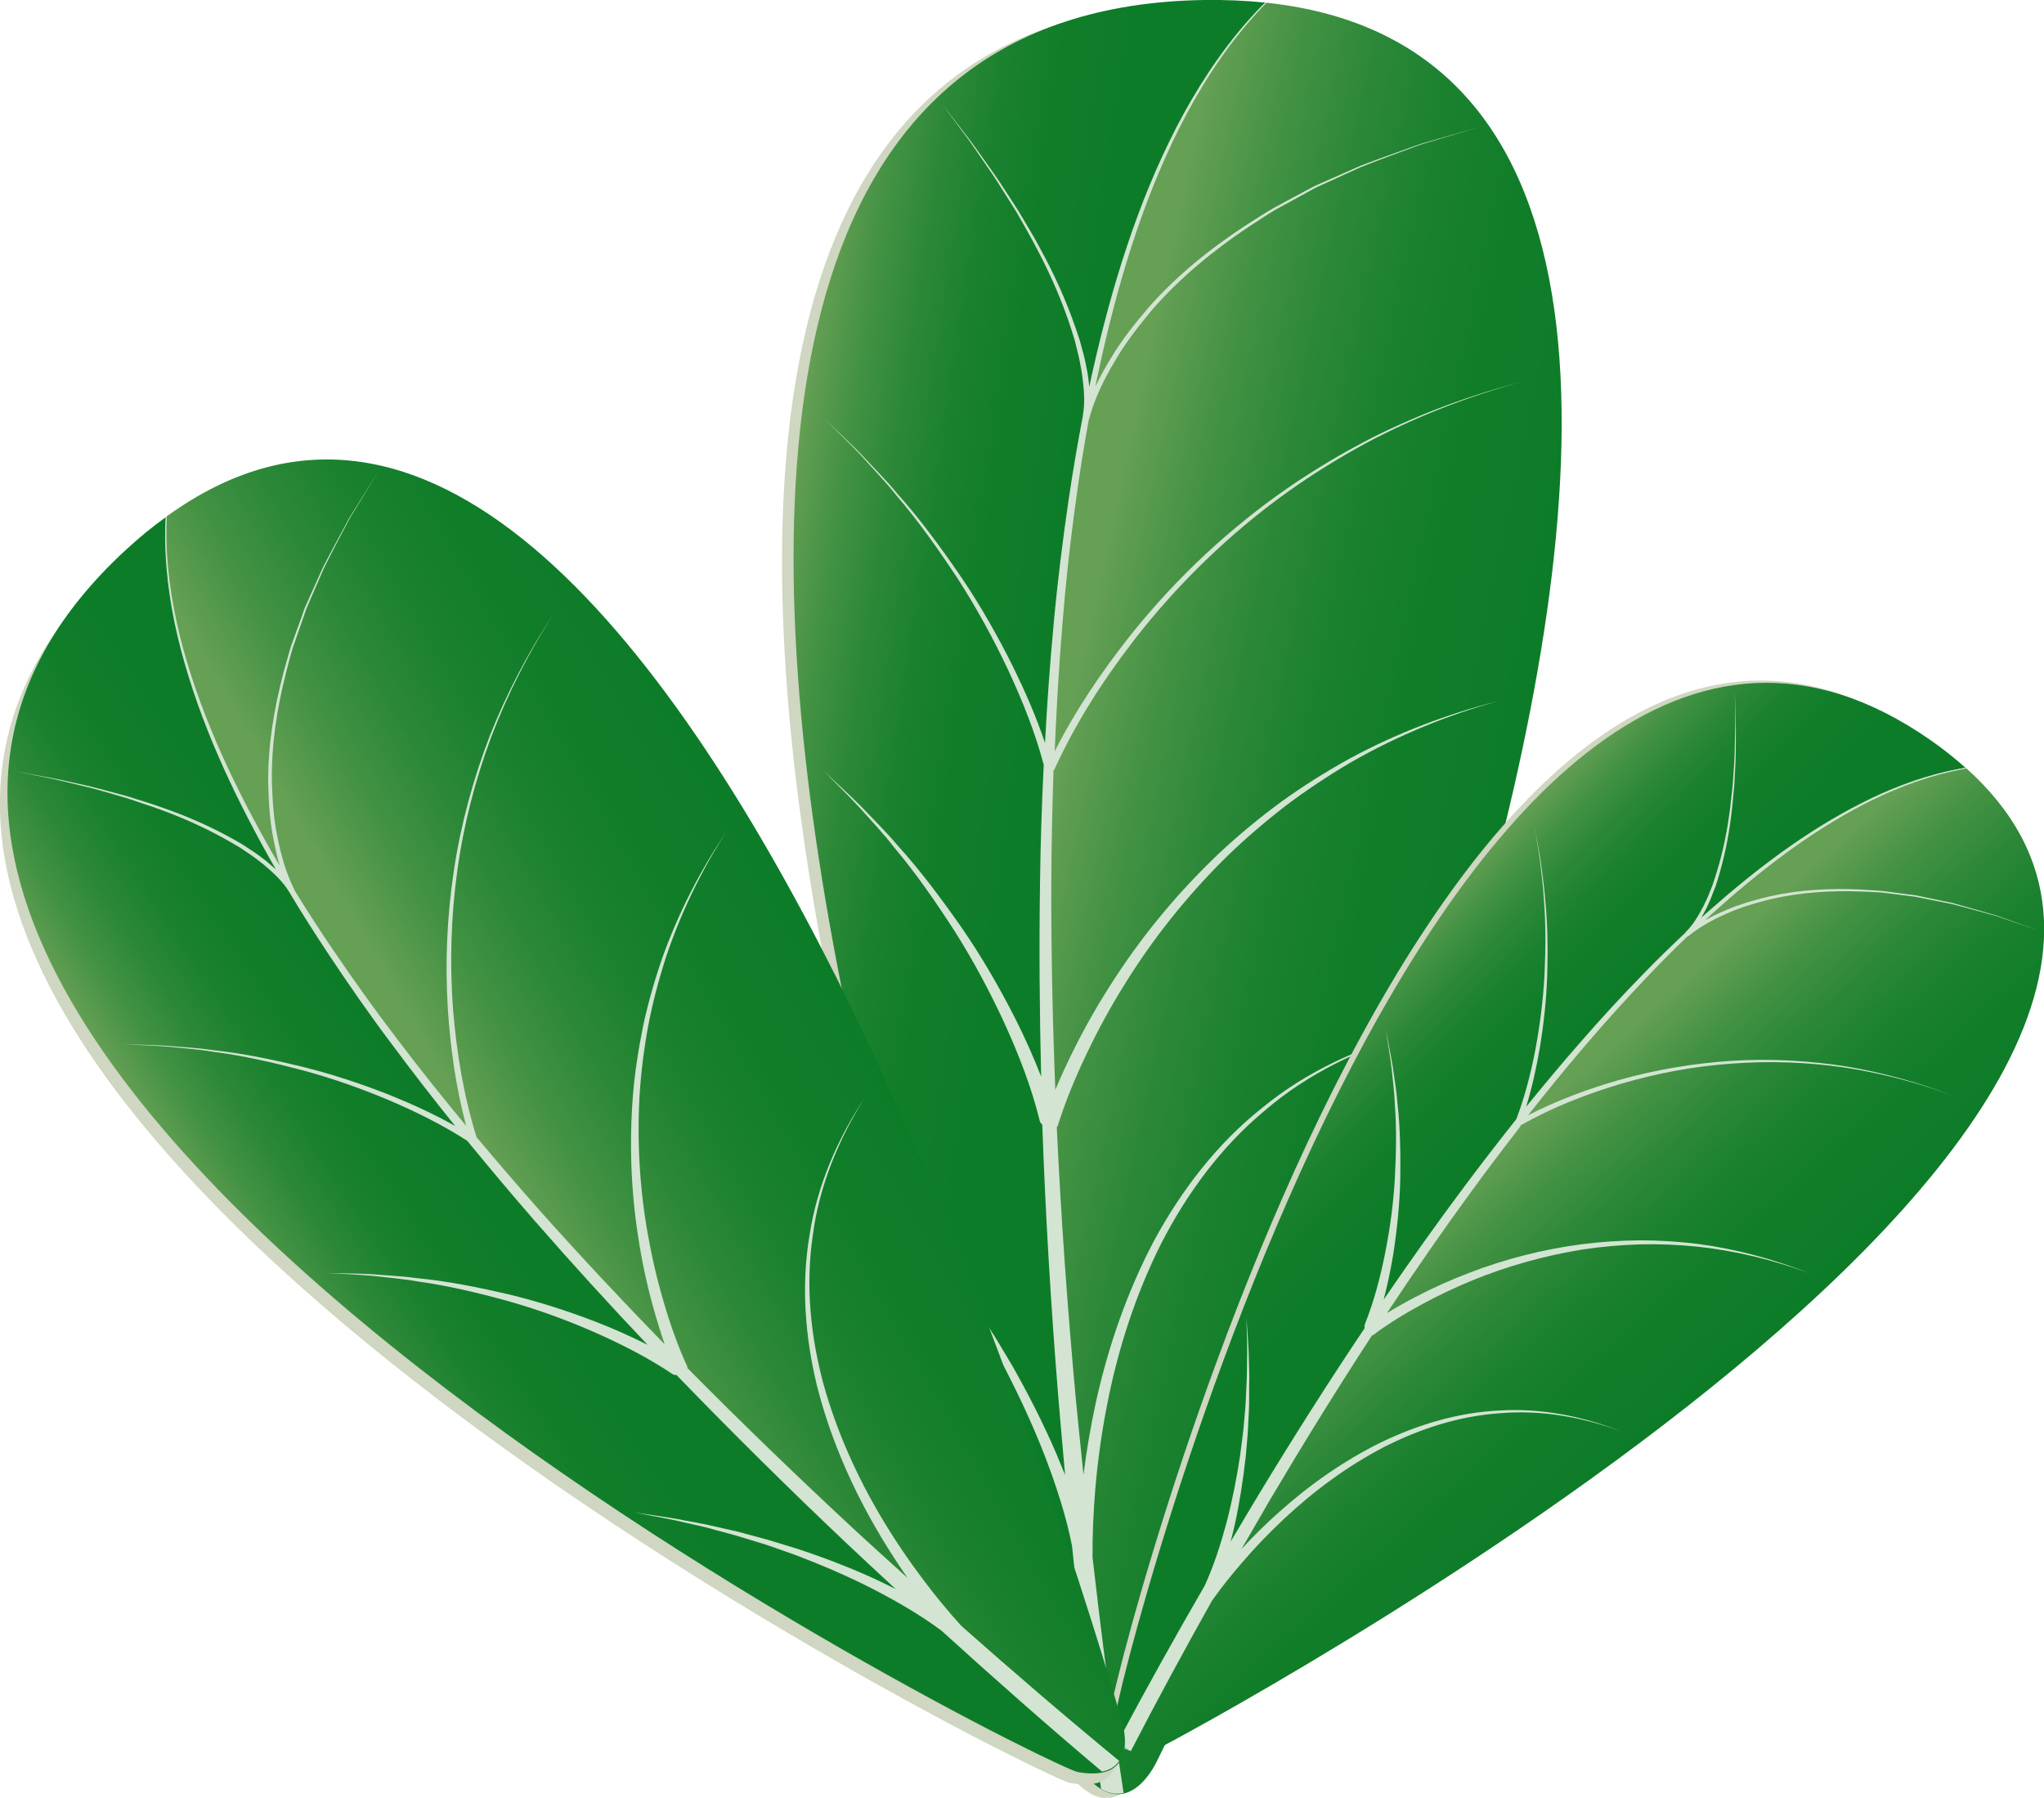 <?xml version="1.0" encoding="UTF-8"?><svg id="Layer_2" xmlns="http://www.w3.org/2000/svg" xmlns:xlink="http://www.w3.org/1999/xlink" viewBox="0 0 126.98 111.68"><defs><style>.cls-1{fill:url(#linear-gradient);}.cls-1,.cls-2,.cls-3,.cls-4,.cls-5,.cls-6,.cls-7,.cls-8{stroke-width:0px;}.cls-2{fill:url(#linear-gradient-4);}.cls-3{fill:url(#linear-gradient-2);}.cls-4{fill:url(#linear-gradient-3);}.cls-5{fill:url(#linear-gradient-5);}.cls-6{fill:url(#linear-gradient-6);}.cls-7{fill:#cfd6c1;}.cls-8{fill:#d3e4d2;}</style><linearGradient id="linear-gradient" x1="470.56" y1="-214.96" x2="486.2" y2="-208.48" gradientTransform="translate(-360.11 372.17) rotate(-13.76)" gradientUnits="userSpaceOnUse"><stop offset="0" stop-color="#65a055"/><stop offset="0" stop-color="#649f54"/><stop offset=".18" stop-color="#449244"/><stop offset=".36" stop-color="#2c8838"/><stop offset=".55" stop-color="#1a812f"/><stop offset=".76" stop-color="#107d29"/><stop offset="1" stop-color="#0d7c28"/></linearGradient><linearGradient id="linear-gradient-2" x1="488.26" y1="-208.32" x2="512.61" y2="-196.48" xlink:href="#linear-gradient"/><linearGradient id="linear-gradient-3" x1="-430.76" y1="1863.07" x2="-419.53" y2="1867.72" gradientTransform="translate(1180.95 -1500.8) rotate(22.08)" xlink:href="#linear-gradient"/><linearGradient id="linear-gradient-4" x1="-418.04" y1="1867.84" x2="-400.55" y2="1876.35" gradientTransform="translate(1180.95 -1500.8) rotate(22.08)" xlink:href="#linear-gradient"/><linearGradient id="linear-gradient-5" x1="1959.28" y1="-1421.54" x2="1972.94" y2="-1415.88" gradientTransform="translate(89.46 2504.01) rotate(-55.71)" xlink:href="#linear-gradient"/><linearGradient id="linear-gradient-6" x1="1974.74" y1="-1415.74" x2="1996" y2="-1405.4" gradientTransform="translate(89.46 2504.01) rotate(-55.71)" xlink:href="#linear-gradient"/></defs><g id="Layer_1-2"><path class="cls-7" d="m77.97.41s-.04,0-.06,0c-.01,0-.02,0-.03,0-1.2-.13-2.46-.19-3.81-.16-51.63.8-9.09,108.05-7.63,109.95.45.58.87.96,1.27,1.19.24.15.49.24.71.28.24.04.48.03.69-.02,1.32-.31,2.09-2.13,2.09-2.13,0,0,51.62-104.28,6.75-109.1Z"/><path class="cls-1" d="m78.62.17c-20.54,20.75-12.69,88.93-9.48,111.26-.23-.04-.47-.13-.71-.28-.4-.23-.82-.62-1.27-1.19C65.69,108.06,23.16.8,74.79,0c1.34-.02,2.61.04,3.81.16.01,0,.02,0,.03,0Z"/><path class="cls-3" d="m71.93,109.28s-.77,1.81-2.09,2.13c-.21.05-.45.07-.69.02-3.22-22.32-11.07-90.51,9.48-111.26.02,0,.04,0,.06,0,44.86,4.82-6.75,109.1-6.75,109.1Z"/><path class="cls-8" d="m65.48,47.85c1.29-2.85,3-5.53,4.92-8.02,2-2.59,4.28-4.97,6.79-7.09,2.5-2.12,5.25-3.94,8.16-5.47,2.92-1.5,6-2.69,9.18-3.55-3.18.82-6.28,1.97-9.23,3.44-2.93,1.5-5.72,3.29-8.26,5.39-2.55,2.09-4.87,4.46-6.92,7.05-1.74,2.21-3.32,4.55-4.6,7.07.11-2.59.26-5.18.47-7.77.21-2.65.5-5.3.87-7.94.22-1.63.48-3.26.78-4.89.01-.02.03-.04.03-.06v-.02c.33-1.24.92-2.44,1.59-3.56.66-1.14,1.47-2.17,2.31-3.18,1.73-1.99,3.78-3.67,5.97-5.14.56-.35,1.1-.73,1.67-1.07l1.74-.95c.29-.15.57-.33.87-.47l.9-.41,1.8-.82c1.23-.49,2.47-.94,3.71-1.4l3.8-1.14-3.81,1.1c-1.24.45-2.49.88-3.73,1.36l-1.81.8-.91.4c-.3.14-.59.31-.88.46l-1.75.94c-.58.33-1.12.7-1.69,1.05-2.22,1.45-4.31,3.12-6.07,5.11-.86,1.01-1.7,2.05-2.38,3.2-.35.57-.67,1.15-.95,1.75.06-.31.12-.62.19-.93,1.12-5.2,2.63-10.35,5.01-15.11,1.2-2.38,2.63-4.65,4.37-6.66.35-.4.7-.79,1.08-1.17h-.09c-.37.35-.72.73-1.06,1.11-1.77,2-3.23,4.27-4.46,6.63-2.45,4.76-4.02,9.92-5.2,15.12-.08.34-.15.68-.22,1.02-.03-.31-.07-.62-.12-.92-.09-.45-.17-.9-.3-1.34l-.18-.66-.22-.65c-.59-1.73-1.34-3.4-2.22-5-.42-.81-.91-1.58-1.37-2.37-.5-.76-.98-1.54-1.5-2.28-.53-.74-1.04-1.49-1.59-2.22l-1.67-2.16,1.63,2.19c.53.74,1.03,1.5,1.55,2.24.5.76.97,1.54,1.46,2.3.44.79.91,1.57,1.32,2.38.85,1.61,1.57,3.28,2.12,5l.2.65.16.66c.12.44.19.88.27,1.32.12.88.22,1.81.06,2.64v.02s0,.02,0,.02c-.32,1.67-.61,3.35-.86,5.04-.39,2.64-.72,5.29-.96,7.95-.23,2.43-.4,4.87-.53,7.31-.54-1.61-1.22-3.16-1.96-4.68-.97-1.95-2.04-3.84-3.26-5.64-1.23-1.79-2.51-3.55-3.96-5.17-.69-.84-1.46-1.6-2.2-2.4-.75-.78-1.56-1.5-2.34-2.26.76.77,1.56,1.51,2.3,2.3.72.81,1.48,1.58,2.15,2.43,1.41,1.64,2.66,3.42,3.85,5.22,1.17,1.82,2.21,3.72,3.13,5.67.89,1.91,1.68,3.88,2.21,5.89-.12,2.44-.2,4.88-.23,7.32-.06,4.02-.03,8.04.07,12.05-.48-1.24-1.02-2.44-1.62-3.63-.99-1.95-2.09-3.84-3.32-5.63-1.25-1.78-2.55-3.53-4.01-5.14-.7-.83-1.48-1.59-2.23-2.38-.76-.77-1.58-1.49-2.36-2.24.76.78,1.54,1.52,2.27,2.32.72.81,1.47,1.59,2.13,2.45,1.39,1.65,2.62,3.44,3.79,5.25,1.15,1.82,2.17,3.73,3.07,5.68.89,1.95,1.68,3.98,2.18,6.02v.03s.01.01.01.02c.03.1.09.17.16.23.2,5.66.54,11.32,1,16.98.13,1.6.28,3.19.42,4.79-.18-.45-.37-.91-.56-1.36-.8-1.85-1.71-3.64-2.7-5.39-.52-.86-1.01-1.73-1.57-2.56-.28-.42-.54-.84-.82-1.26l-.87-1.23c-.56-.83-1.2-1.6-1.8-2.4-.62-.78-1.27-1.54-1.91-2.31.6.8,1.22,1.58,1.81,2.39.56.82,1.17,1.62,1.7,2.46l.81,1.26c.27.42.51.86.77,1.28.52.85.98,1.74,1.46,2.61.91,1.77,1.75,3.58,2.46,5.43.68,1.79,1.29,3.65,1.65,5.49.51,5.04,1.1,10.07,1.8,15.08.24.15.49.24.71.28.24.04.48.03.69-.02-.74-4.87-1.37-9.75-1.93-14.65-.01-1.39.06-2.8.17-4.2.15-1.75.39-3.5.73-5.23.67-3.46,1.76-6.84,3.34-10,1.6-3.13,3.73-6.04,6.45-8.3,2.68-2.31,5.95-3.88,9.36-4.85-3.43.89-6.75,2.4-9.51,4.67-2.8,2.22-5.02,5.12-6.72,8.26-1.67,3.16-2.85,6.58-3.62,10.07-.32,1.48-.57,2.97-.76,4.46-.17-1.62-.33-3.24-.49-4.86-.51-5.57-.91-11.16-1.17-16.75h.04c.47-1.52,1.11-3.07,1.82-4.55.71-1.49,1.5-2.94,2.38-4.34,1.74-2.81,3.82-5.41,6.17-7.75,1.18-1.16,2.44-2.24,3.75-3.26,1.32-1,2.71-1.92,4.14-2.76,2.88-1.65,5.98-2.92,9.19-3.81-3.23.82-6.37,2.01-9.31,3.6-1.46.81-2.88,1.7-4.24,2.68-1.35.99-2.64,2.06-3.86,3.2-2.43,2.31-4.6,4.89-6.44,7.71-.92,1.4-1.77,2.86-2.52,4.36-.43.86-.84,1.73-1.21,2.62-.17-4.28-.26-8.57-.25-12.86.01-2.34.06-4.69.14-7.03Z"/><path class="cls-7" d="m121.81,47.59s-.02-.02-.03-.03c0,0-.01,0-.02-.01-.65-.58-1.36-1.14-2.15-1.7-30.4-21.25-50.75,59.1-50.69,60.82.02.52.1.93.24,1.23.08.19.18.35.3.46.12.13.26.22.41.28.9.37,2.11-.36,2.11-.36,0,0,73.92-39.01,49.83-60.69Z"/><path class="cls-4" d="m122.12,47.7c-20.69,3.44-44.8,46.45-52.32,60.8-.12-.12-.22-.27-.3-.46-.14-.3-.22-.71-.24-1.23-.06-1.72,20.29-82.07,50.69-60.82.79.55,1.5,1.12,2.15,1.7,0,0,.01,0,.02.01Z"/><path class="cls-2" d="m72.33,108.42s-1.21.73-2.11.36c-.15-.06-.29-.15-.41-.28,7.52-14.35,31.63-57.36,52.32-60.8.01,0,.02.02.03.03,24.1,21.68-49.83,60.69-49.83,60.69Z"/><path class="cls-8" d="m94.41,69.94c1.95-1.12,4.07-1.95,6.24-2.6,2.26-.67,4.58-1.1,6.93-1.27,2.35-.18,4.72-.09,7.05.25,2.33.36,4.63.96,6.84,1.8-2.2-.86-4.49-1.49-6.82-1.88-2.34-.36-4.71-.49-7.08-.34-2.36.15-4.71.55-6.99,1.19-1.94.56-3.85,1.26-5.65,2.19,1.15-1.46,2.33-2.91,3.54-4.32,1.24-1.46,2.52-2.87,3.84-4.26.82-.86,1.65-1.7,2.51-2.52.02,0,.03-.01.05-.02h.01c.71-.59,1.56-1.05,2.42-1.42.86-.39,1.77-.65,2.69-.88,1.84-.43,3.75-.55,5.64-.48.47.03.95.03,1.42.08l1.41.18c.23.03.47.05.7.1l.7.14,1.4.28c.92.23,1.83.49,2.75.74l2.69.93-2.68-.96c-.91-.26-1.82-.53-2.74-.78l-1.4-.29-.7-.15c-.23-.05-.47-.07-.71-.1l-1.41-.19c-.47-.05-.95-.06-1.42-.1-1.9-.09-3.82,0-5.69.42-.93.22-1.85.48-2.73.86-.44.18-.87.39-1.29.62.17-.15.33-.31.5-.46,2.84-2.55,5.88-4.92,9.27-6.69,1.7-.88,3.48-1.6,5.35-2.04.37-.09.74-.16,1.12-.23l-.05-.05c-.36.06-.73.13-1.09.21-1.87.42-3.68,1.12-5.39,1.99-3.43,1.74-6.51,4.08-9.39,6.62-.19.16-.37.33-.56.5.11-.19.22-.39.32-.59.14-.3.28-.6.39-.91l.18-.46.15-.47c.38-1.26.65-2.55.81-3.84.09-.65.13-1.3.2-1.95.03-.65.08-1.31.09-1.96,0-.65.02-1.31,0-1.96l-.06-1.96.03,1.96c0,.65-.03,1.31-.04,1.96-.02.65-.08,1.3-.12,1.95-.08.65-.13,1.3-.23,1.94-.18,1.29-.47,2.57-.87,3.8l-.15.46-.18.45c-.11.3-.26.59-.4.89-.3.56-.64,1.15-1.08,1.57h-.01s0,.02,0,.03c-.89.84-1.77,1.69-2.62,2.57-1.34,1.37-2.64,2.78-3.9,4.23-1.16,1.32-2.28,2.67-3.39,4.03.36-1.17.62-2.35.83-3.55.26-1.54.43-3.1.48-4.66.04-1.56.03-3.12-.13-4.67-.05-.78-.18-1.55-.27-2.32-.11-.77-.28-1.53-.41-2.3.12.77.27,1.53.37,2.31.08.77.2,1.54.23,2.32.13,1.55.11,3.11.04,4.66-.08,1.55-.28,3.1-.56,4.62-.28,1.48-.66,2.96-1.19,4.36-1.09,1.37-2.16,2.76-3.21,4.16-1.73,2.31-3.4,4.67-5.03,7.05.24-.92.43-1.85.59-2.79.24-1.55.4-3.11.44-4.68.02-1.56,0-3.13-.17-4.68-.06-.78-.19-1.55-.3-2.32-.12-.77-.29-1.53-.43-2.3.11.77.26,1.54.35,2.31.08.77.18,1.54.21,2.32.12,1.55.08,3.11,0,4.65-.09,1.55-.3,3.08-.6,4.6-.3,1.51-.7,3.02-1.26,4.42v.02s-.01,0-.01.01c-.02.07-.02.14,0,.21-2.27,3.38-4.45,6.82-6.56,10.3-.6.99-1.18,1.98-1.77,2.97.09-.34.17-.68.25-1.02.31-1.41.53-2.84.69-4.28.06-.72.14-1.44.16-2.16.02-.36.04-.72.05-1.08v-1.08c.03-.72-.02-1.44-.03-2.16-.03-.72-.09-1.43-.14-2.15.02.72.05,1.44.05,2.15-.02.72,0,1.43-.05,2.15l-.05,1.07c-.02.36-.06.71-.09,1.07-.05.71-.16,1.42-.25,2.13-.21,1.41-.49,2.82-.85,4.2-.36,1.33-.79,2.67-1.35,3.89-1.82,3.15-3.6,6.32-5.3,9.54.08.19.18.35.3.46.12.13.26.22.41.28,1.62-3.14,3.31-6.25,5.04-9.34.58-.82,1.21-1.61,1.87-2.37.82-.96,1.7-1.87,2.63-2.74,1.85-1.73,3.9-3.24,6.15-4.42,2.25-1.15,4.71-1.95,7.25-2.12,2.54-.22,5.1.24,7.49,1.11-2.37-.92-4.94-1.44-7.5-1.28-2.57.11-5.08.87-7.39,1.98-2.31,1.14-4.43,2.63-6.34,4.34-.81.72-1.58,1.48-2.32,2.28.58-1.01,1.17-2.03,1.76-3.04,2.05-3.46,4.16-6.88,6.36-10.25l.02.03c.92-.7,1.95-1.33,2.98-1.89,1.04-.57,2.11-1.08,3.21-1.53,2.2-.9,4.5-1.54,6.85-1.92,1.18-.18,2.36-.28,3.55-.32,1.19-.03,2.38.02,3.57.14,2.37.25,4.71.82,6.96,1.65-2.22-.88-4.56-1.51-6.94-1.82-1.19-.15-2.39-.22-3.59-.22-1.2.01-2.4.09-3.6.24-2.39.32-4.74.91-6.99,1.78-1.13.43-2.23.92-3.3,1.48-.62.32-1.22.66-1.81,1.02,1.7-2.57,3.45-5.1,5.27-7.59.99-1.36,2.01-2.7,3.04-4.03Z"/><path class="cls-7" d="m9.91,32.75s-.03.02-.05.03c0,0-.01.01-.02.02-.85.62-1.71,1.32-2.57,2.11-33.06,30.65,57.16,75.47,59.22,75.85.63.11,1.12.12,1.52.03.25-.04.46-.13.63-.24.18-.11.33-.26.44-.42.67-.97.12-2.6.12-2.6,0,0-27.35-97.84-59.29-74.79Z"/><path class="cls-5" d="m10.33,32.09c-1.23,25.46,43.67,65.16,58.78,77.78-.17.11-.38.19-.63.24-.4.08-.89.08-1.52-.03-2.06-.38-92.28-45.2-59.22-75.85.86-.8,1.71-1.5,2.57-2.11,0,0,.01-.01.02-.02Z"/><path class="cls-6" d="m69.67,106.85s.56,1.63-.12,2.6c-.11.16-.25.3-.44.42-15.12-12.62-60.01-52.31-58.78-77.78.01-.01.03-.02.05-.03,31.94-23.06,59.29,74.79,59.29,74.79Z"/><path class="cls-8" d="m29.63,70.72c-.82-2.6-1.27-5.34-1.49-8.08-.21-2.85-.12-5.73.27-8.56.39-2.84,1.11-5.63,2.11-8.31,1.02-2.68,2.33-5.25,3.89-7.66-1.59,2.39-2.93,4.95-3.99,7.62-1.03,2.68-1.79,5.47-2.22,8.32-.43,2.85-.56,5.74-.38,8.61.16,2.45.5,4.89,1.14,7.28-1.44-1.74-2.86-3.51-4.23-5.32-1.41-1.84-2.77-3.74-4.07-5.66-.81-1.19-1.59-2.4-2.35-3.63,0-.02,0-.04-.02-.06h0c-.51-1.01-.83-2.13-1.05-3.25-.24-1.12-.31-2.27-.35-3.42-.04-2.3.31-4.59.88-6.82.15-.55.28-1.12.46-1.66l.57-1.63c.1-.27.18-.55.29-.81l.34-.79.69-1.59c.51-1.03,1.05-2.05,1.59-3.07l1.8-2.96-1.83,2.94c-.55,1.02-1.1,2.03-1.63,3.06l-.71,1.58-.35.79c-.12.26-.2.54-.3.81l-.59,1.63c-.18.55-.32,1.11-.48,1.67-.59,2.23-.98,4.54-.96,6.86.03,1.16.09,2.32.32,3.47.11.57.23,1.14.4,1.7-.14-.24-.28-.47-.42-.71-2.3-4.03-4.33-8.25-5.57-12.74-.61-2.24-1.01-4.55-1.05-6.88,0-.46,0-.92.02-1.39l-.07.05c-.03.45-.03.9-.03,1.35.02,2.33.39,4.66.98,6.91,1.19,4.52,3.18,8.78,5.45,12.85.15.27.3.53.45.79-.2-.18-.41-.36-.61-.53-.32-.24-.64-.49-.98-.7l-.5-.33-.52-.3c-1.39-.78-2.86-1.43-4.36-1.95-.75-.28-1.51-.49-2.27-.74-.77-.2-1.53-.42-2.31-.61-.78-.17-1.55-.36-2.33-.51l-2.34-.43,2.34.47c.78.17,1.54.37,2.32.55.77.2,1.53.43,2.29.65.75.26,1.51.49,2.25.77,1.49.55,2.93,1.22,4.29,2.01l.51.3.49.33c.33.21.64.46.95.7.59.5,1.2,1.05,1.58,1.68v.02s.02,0,.02.01c.76,1.28,1.56,2.53,2.38,3.77,1.29,1.95,2.62,3.86,4.02,5.72,1.27,1.71,2.58,3.4,3.92,5.06-1.29-.73-2.63-1.34-4-1.9-1.76-.7-3.57-1.3-5.41-1.76-1.84-.45-3.7-.84-5.59-1.05-.94-.14-1.88-.19-2.83-.27-.94-.07-1.89-.07-2.84-.1.94.05,1.89.07,2.83.15.94.1,1.88.16,2.82.32,1.88.24,3.72.67,5.55,1.15,1.82.49,3.61,1.12,5.34,1.85,1.69.72,3.35,1.54,4.88,2.53,1.35,1.65,2.72,3.28,4.12,4.89,2.31,2.65,4.67,5.24,7.08,7.78-1.04-.52-2.09-.99-3.17-1.41-1.78-.69-3.59-1.27-5.44-1.72-1.85-.43-3.72-.81-5.61-1-.94-.13-1.89-.17-2.83-.25-.95-.06-1.89-.05-2.84-.08.94.06,1.89.09,2.83.18.94.11,1.88.18,2.81.35,1.87.26,3.71.7,5.53,1.2,1.81.51,3.59,1.15,5.31,1.9,1.71.75,3.41,1.61,4.93,2.63l.02.02s0,0,.01,0c.08.05.16.06.24.05,3.44,3.56,6.96,7.04,10.55,10.44,1.02.96,2.04,1.91,3.07,2.86-.38-.19-.77-.37-1.15-.56-1.6-.74-3.24-1.37-4.9-1.92-.84-.25-1.67-.53-2.52-.75-.42-.11-.84-.23-1.27-.34l-1.28-.29c-.85-.21-1.72-.34-2.57-.51-.86-.15-1.73-.26-2.59-.39.86.17,1.72.31,2.57.49.85.21,1.71.36,2.54.61l1.26.34c.42.12.83.26,1.25.38.84.24,1.65.56,2.47.84,1.62.62,3.22,1.3,4.76,2.09,1.49.77,2.97,1.62,4.28,2.6,3.27,2.97,6.59,5.9,9.97,8.75.25-.04.46-.13.63-.24.18-.11.33-.26.44-.42-3.32-2.73-6.58-5.53-9.8-8.38-.82-.9-1.6-1.85-2.34-2.83-.93-1.23-1.79-2.5-2.58-3.82-1.58-2.64-2.85-5.47-3.67-8.44-.79-2.97-1.1-6.09-.65-9.15.39-3.07,1.6-5.99,3.25-8.61-1.71,2.58-2.98,5.49-3.45,8.58-.52,3.08-.28,6.26.45,9.29.76,3.03,1.99,5.94,3.53,8.65.65,1.15,1.36,2.26,2.11,3.34-1.06-.95-2.11-1.91-3.16-2.87-3.58-3.32-7.1-6.71-10.54-10.19l.04-.02c-.59-1.27-1.08-2.65-1.48-4.03-.41-1.38-.74-2.79-.99-4.21-.51-2.84-.68-5.74-.52-8.63.09-1.44.27-2.88.53-4.3.27-1.42.64-2.83,1.08-4.21.91-2.75,2.18-5.39,3.75-7.84-1.62,2.41-2.96,5.03-3.94,7.77-.48,1.38-.88,2.78-1.19,4.21-.29,1.43-.52,2.88-.64,4.34-.23,2.92-.13,5.86.32,8.76.22,1.45.52,2.89.91,4.3.22.81.47,1.61.74,2.41-2.61-2.68-5.17-5.41-7.66-8.2-1.36-1.53-2.69-3.08-4.01-4.65Z"/></g></svg>